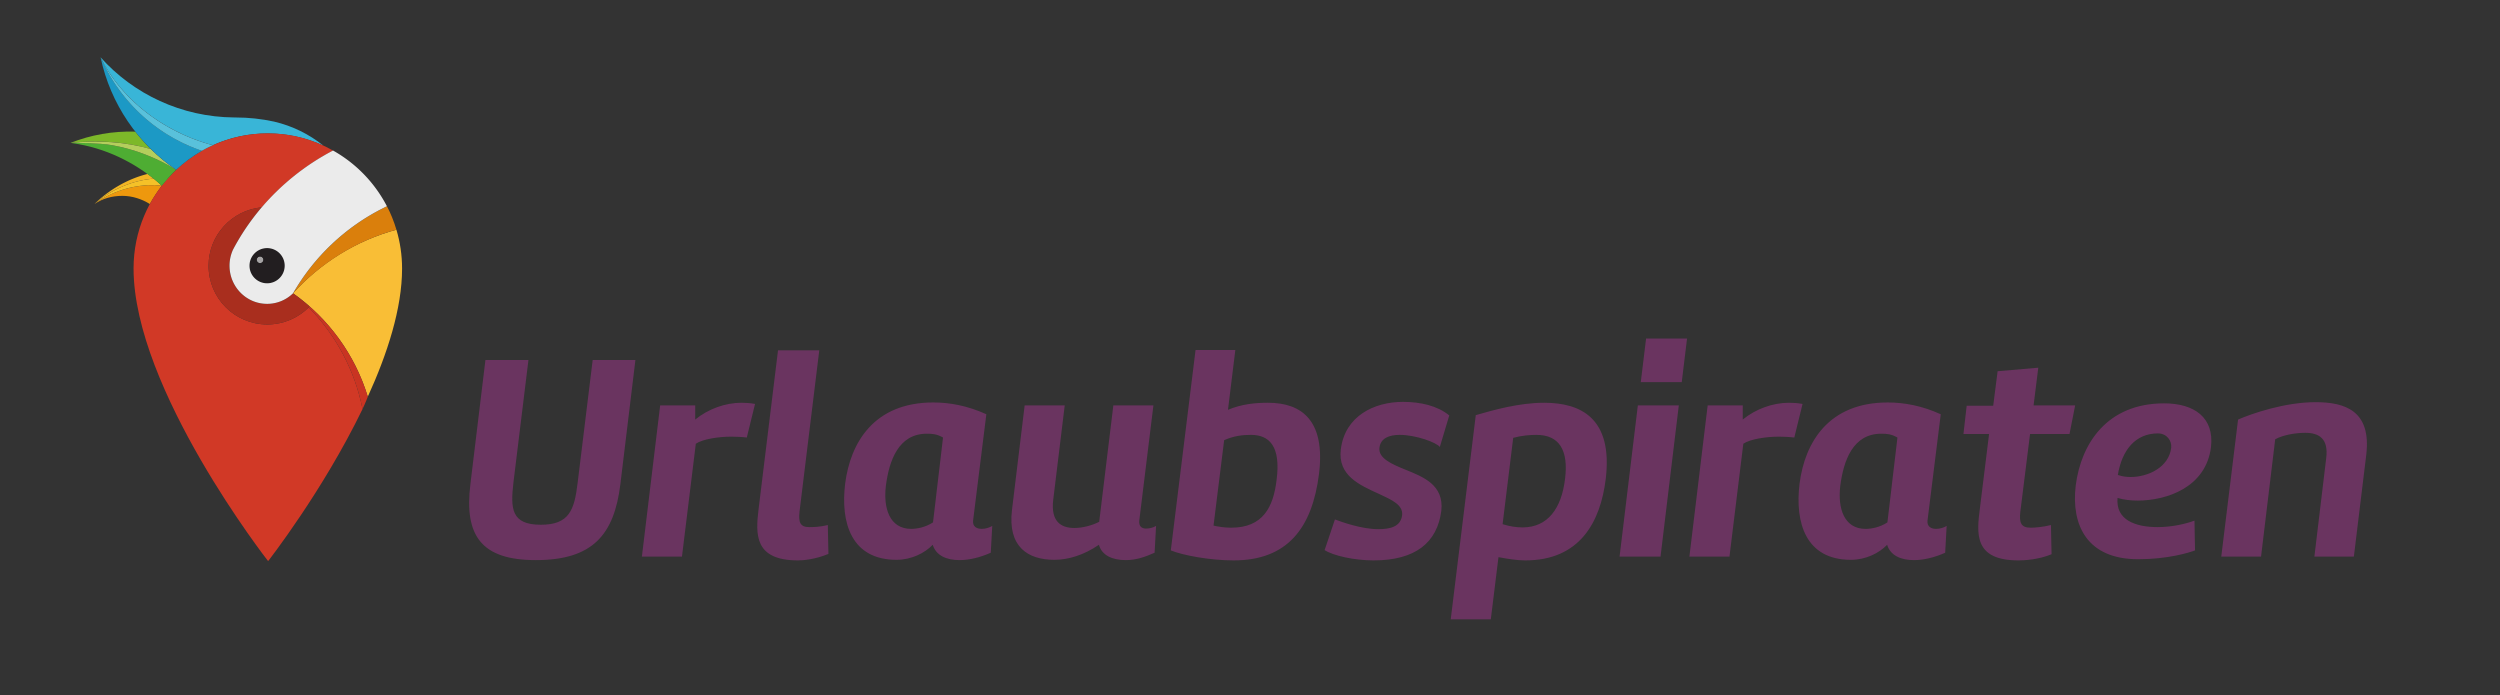 <svg xmlns="http://www.w3.org/2000/svg" xml:space="preserve" viewBox="0 0 3596 1000"><rect x="0" y="0" width="3596" height="1000" fill="#333333" stroke="none"/><path fill="#F9BE36" fill-rule="evenodd" d="M421.489 421.877c50.675 35.834 89.036 87.961 107.539 148.755 28.237-61.805 49.313-127.095 49.313-184.323 0-19.44-2.851-38.21-8.145-55.919-58.164 15.726-109.523 48.01-148.707 91.487" clip-rule="evenodd"/><path fill="#DA7F0C" fill-rule="evenodd" d="M421.489 421.877c39.042-42.867 91.074-75.902 148.696-91.484-3.512-11.832-8.097-23.304-13.647-33.81l-.023-.002.021.04c-1.732.86-3.454 1.739-5.168 2.631-54.31 27.189-99.655 70.191-129.879 122.625" clip-rule="evenodd"/><path fill="#A6A4A5" d="M374.062 368.956a4.777 4.777 0 0 1 4.778 4.778 4.777 4.777 0 1 1-9.555 0 4.778 4.778 0 0 1 4.777-4.778"/><path fill="#39B5D7" fill-rule="evenodd" d="M306.361 208.802c24.059-10.776 50.393-16.863 78.439-16.863 28.654 0 55.85 6.26 80.317 17.482-20.491-16.428-44.677-28.435-71.126-34.556-17.778-3.861-36.235-5.896-55.168-5.896-.615 0-1.232-.01-1.849-.025-76.017-.534-145.182-33.792-192.265-86.47 29.159 60.259 89.453 105.357 154.26 124.361 2.116.62 4.803 1.337 7.392 1.967" clip-rule="evenodd"/><path fill="#7DB829" fill-rule="evenodd" d="M101.531 205.471c39.21-4.096 78.418-1.824 115.496 9.022-8.019-7.854-15.512-16.303-22.463-25.137-32.577-1.023-63.918 4.685-93.033 16.115" clip-rule="evenodd"/><path fill="#EE980D" fill-rule="evenodd" d="M232.703 267.042c-56.143-5.99-96.077 25.704-96.726 26.364 11.797-7.895 24.926-11.682 40.177-11.682 14.267 0 28.227 4.743 39.351 11.723 5.134-9.15 10.835-17.848 17.198-26.405" clip-rule="evenodd"/><path fill="#D13926" fill-rule="evenodd" d="M479.028 216.517c-27.914-15.681-59.115-24.727-93.372-24.727-106.891 0-193.541 87.017-193.541 194.358 0 173.441 193.541 420.963 193.541 420.963s78.764-100.739 135.8-218.713c-11.163-56.128-38.801-107.133-77.48-146.228l-.065.06c-15.262 15.137-36.27 24.489-59.465 24.489-46.637 0-84.444-37.8-84.444-84.429 0-43.937 33.569-80.023 76.46-84.046 28.389-33.277 63.304-61.18 102.566-81.727" clip-rule="evenodd"/><path fill="#221E20" d="M384.194 356.853c-13.985 0-25.323 11.337-25.323 25.325 0 13.986 11.338 25.324 25.323 25.324 13.987 0 25.324-11.338 25.324-25.324 0-13.988-11.337-25.325-25.324-25.325m-10.132 21.659a4.777 4.777 0 0 1-4.777-4.777 4.777 4.777 0 1 1 9.555 0 4.778 4.778 0 0 1-4.778 4.777"/><path fill="#F5C128" d="M221.12 256.969c-30.884 2.405-61.798 15.884-85.143 36.437 2.693-2.235 42.108-32.191 96.726-26.364a232.622 232.622 0 0 0-11.583-10.073"/><path fill="#F2B524" fill-rule="evenodd" d="M212.335 250.179h-.001c-28.768 7.107-55.858 23.114-76.357 43.227 23.266-20.498 54.341-33.982 85.143-36.438a236.943 236.943 0 0 0-8.785-6.789" clip-rule="evenodd"/><path fill="#4EAD33" fill-rule="evenodd" d="M232.703 267.042c6.271-7.704 13.229-15.763 20.678-22.775-.003.189 0 .102 0 0-27.495-16.941-58.617-29.449-92.314-35.485-19.033-3.41-58.635-3.665-59.536-3.312 3.731.488 7.765 1.215 11.508 1.886 46.327 8.3 87.548 30.589 119.664 59.686" clip-rule="evenodd"/><path fill="#B4CE5C" d="M217.026 214.493c-.074-.021.074.021 0 0-36.763-10.755-76.62-12.978-115.496-9.022 6.378-.215 42.085.185 59.536 3.311 33.697 6.037 64.82 18.546 92.314 35.485-.001-.001.002 0 0 0-12.976-8.818-25.178-18.77-36.354-29.774"/><path fill="#1C99C5" fill-rule="evenodd" d="M253.38 244.267c.167-.156-.18.157 0 0 11.063-10.339 23.795-19.812 37.038-27.344-.113-.043.119.043 0 0-65.397-22.187-118.436-71.226-145.71-134.45 14.065 67.021 54.116 124.722 108.672 161.794" clip-rule="evenodd"/><path fill="#59C1DB" d="M306.361 208.802a173.058 173.058 0 0 1-7.392-1.967c-64.807-19.004-125.101-64.102-154.26-124.361 27.273 63.221 80.315 112.262 145.708 134.45a192.934 192.934 0 0 1 15.944-8.122"/><path fill="#C93422" fill-rule="evenodd" d="M529.029 570.632c-15.474-50.839-44.841-95.609-83.675-129.866-.476.495-.958.984-1.445 1.466v.001l.002-.002.064-.06c38.681 39.094 66.318 90.1 77.481 146.227 3.708-7.672 8.383-19.54 7.573-17.766" clip-rule="evenodd"/><path fill="#A92E1E" fill-rule="evenodd" d="M421.489 421.877c-9.698 9.396-22.833 15.175-37.295 15.175-29.847 0-54.042-24.568-54.042-54.874a55.362 55.362 0 0 1 4.998-23.047c11.44-21.77 25.35-42.178 41.317-60.893-42.895 4.021-76.466 40.113-76.466 84.052 0 46.629 37.808 84.43 84.444 84.43 23.199 0 44.21-9.356 59.472-24.496a89.06 89.06 0 0 0 1.431-1.452l.001-.009a283.748 283.748 0 0 0-23.86-18.886" clip-rule="evenodd"/><path fill="#EBEBEB" fill-rule="evenodd" d="M479.028 216.518c-61.342 32.102-112.097 82.133-143.878 142.614a55.354 55.354 0 0 0-4.998 23.046c0 30.306 24.196 54.874 54.042 54.874 14.485 0 27.593-5.753 37.295-15.175 30.225-52.538 75.491-95.397 129.879-122.625a301.958 301.958 0 0 1 5.169-2.631c-17.489-33.7-44.526-61.605-77.509-80.103m-94.834 190.985c-13.986 0-25.324-11.338-25.324-25.324 0-13.987 11.338-25.325 25.324-25.325 13.987 0 25.324 11.338 25.324 25.325 0 13.986-11.337 25.324-25.324 25.324" clip-rule="evenodd"/><path fill="#6A3460" d="M3195.074 800.576h57.218l20.345-168.689c11.443-6.357 29.245-9.324 43.231-9.324 19.497 0 33.908 8.053 30.093 36.874l-16.953 141.139h56.794l17.801-146.225c7.63-63.576-30.516-75.868-72.9-75.868-44.504 0-91.974 16.53-111.47 25.007l-24.159 197.086zm-72.05-156.397c-3.39 27.973-33.059 41.96-58.49 41.96-5.509 0-12.291-.848-18.225-2.967 5.934-36.027 25.431-59.762 57.642-59.762 12.716 0 20.345 10.596 19.073 20.769m-10.172-64c-82.225 0-119.523 58.066-127.152 118.251-6.782 57.219 16.53 105.96 89.854 105.96 42.384 0 72.901-9.324 81.802-12.715l-.848-42.808c-12.291 4.663-32.636 9.325-52.98 9.325-31.788 0-60.61-10.172-57.642-41.96 8.476 2.543 18.648 3.814 28.82 3.814 41.961 0 98.332-19.073 105.537-76.715 5.086-42.808-24.159-63.152-67.391-63.152m-264.904 150.463c-4.662 36.45-9.324 75.444 55.523 75.444 7.206 0 28.398-.848 47.471-8.901l-.848-41.96c-11.868 2.967-23.735 3.815-29.245 3.815-13.987 0-16.53-7.206-14.835-22.888l13.987-111.894h56.795l8.053-41.113h-59.762l6.782-54.251-58.49 5.086-6.358 49.589h-38.146l-4.662 40.689h36.874l-13.139 106.384zm-133.511 52.98c4.663 15.259 19.497 22.04 38.57 22.04 13.987 0 29.669-3.815 44.927-10.596l2.12-38.57c-4.239 2.544-9.749 4.239-15.259 4.239-7.205 0-13.139-3.391-12.291-11.868l19.072-153.006c-27.126-12.292-52.556-16.954-76.291-16.954-85.616 0-119.099 58.066-126.728 116.133-7.206 57.642 9.324 110.198 73.748 110.198 21.616 0 40.689-9.748 52.132-21.616m.424-32.212c-11.02 7.206-23.311 9.325-31.364 9.325-31.364 0-40.265-30.093-36.45-61.881 4.662-36.45 18.225-75.02 58.914-75.02 8.052 0 14.41.424 23.311 5.51l-14.411 122.066zM2507.6 638.245c10.172-6.782 33.06-10.172 51.285-10.172 5.51 0 15.682.423 22.04 1.271l11.867-48.318c-6.781-1.271-13.563-1.695-19.497-1.695-23.311 0-47.894 8.901-66.543 24.159v-20.345h-50.437l-26.278 217.431h57.642l19.921-162.331zm-147.491-88.583h58.914l7.629-62.728h-58.913l-7.63 62.728zm54.676 33.483h-58.914l-26.278 217.431h58.914l26.278-217.431zm-238.194 46.623c12.715-3.391 24.159-4.238 33.484-4.238 33.06 0 46.198 22.463 41.112 63.152-5.086 42.808-25.006 69.934-61.033 69.934-8.476 0-18.225-1.272-28.821-4.663l15.258-124.185zm-89.854 261.086h57.642l11.02-89.43c13.563 2.543 27.126 4.662 38.57 4.662 78.41 0 108.079-55.099 115.708-116.98 10.596-87.735-36.026-109.775-88.582-109.775-36.451 0-73.325 10.596-98.332 17.801l-36.026 293.722zm-2.117-293.298c-16.953-13.987-41.536-19.497-66.543-19.497-41.536 0-83.496 20.345-89.43 68.239-4.662 37.722 26.702 51.285 55.523 64.424 18.225 8.476 34.331 15.682 32.636 30.516-2.119 16.106-16.53 19.921-34.331 19.921-23.735 0-52.133-10.172-62.305-13.987l-14.835 44.079c12.292 8.053 42.808 14.835 70.358 14.835 60.609 0 91.55-25.854 97.484-71.205 4.238-37.722-26.702-49.166-51.709-59.338-19.921-8.053-38.993-16.53-37.298-31.364 1.695-13.987 13.987-18.649 29.245-18.649 23.311 0 52.98 11.019 57.642 17.377l13.563-45.351zm-323.816 35.603c14.411-6.358 26.702-7.629 38.57-7.629 26.278 0 43.232 16.106 36.874 64.847-4.662 38.994-19.497 68.663-65.271 68.663-9.325 0-17.378-1.272-25.431-2.967l15.258-122.914zm16.106-129.696h-57.218l-35.603 288.212c17.378 7.206 56.795 14.411 90.278 14.411 77.563 0 113.166-46.623 122.914-124.609 9.325-76.292-24.582-102.146-73.324-102.146-17.802 0-37.722 1.695-57.643 10.172l10.596-86.04zm-245.4 79.682h-57.643l-18.225 150.464c-6.358 52.98 22.887 71.629 61.033 71.629 19.921 0 42.384-6.781 64-21.616 4.239 15.259 19.497 22.04 38.57 22.04 13.986 0 26.278-3.815 41.536-10.596l2.119-38.57c-4.238 2.544-9.748 3.815-14.41 3.815-5.934 0-10.596-2.967-9.749-11.444l20.345-165.722h-57.643l-20.344 167.418c-9.748 5.086-23.735 8.9-35.603 8.9-19.496 0-34.331-9.324-30.516-40.688l16.53-135.63zm-189.88 200.477c4.662 15.259 19.496 22.04 38.569 22.04 13.987 0 29.669-3.815 44.927-10.596l2.12-38.57c-4.239 2.544-9.749 4.239-15.259 4.239-7.205 0-13.139-3.391-12.291-11.868l19.073-153.006c-27.126-12.292-52.556-16.954-76.292-16.954-85.615 0-119.099 58.066-126.728 116.133-7.205 57.642 9.325 110.198 73.748 110.198 21.616 0 40.689-9.748 52.133-21.616m.424-32.212c-11.02 7.206-23.312 9.325-31.365 9.325-31.364 0-40.264-30.093-36.45-61.881 4.662-36.45 18.225-75.02 58.914-75.02 8.053 0 14.411.424 23.311 5.51l-14.41 122.066zm-151.309 3.815c-11.868 2.967-21.616 2.967-26.702 2.967-13.139 0-15.682-6.782-13.987-22.464l28.398-231.841h-59.338l-27.974 228.45c-4.238 35.603-6.781 73.749 56.795 73.749 6.782 0 24.159-1.272 43.656-9.325l-.848-41.536zm-189.877-116.98c10.172-6.782 33.059-10.172 51.284-10.172 5.51 0 15.683.423 22.04 1.271l11.868-48.318c-6.782-1.271-13.563-1.695-19.497-1.695-23.311 0-47.894 8.901-66.543 24.159v-20.345h-50.437l-26.278 217.431h57.642l19.921-162.331zm-108.502 58.066 21.616-178.437h-61.457l-21.616 176.318c-4.662 39.841-12.291 60.609-52.98 60.609-42.808 0-43.656-23.311-39.417-60.609l21.616-176.318h-61.881l-21.616 178.437c-9.325 75.02 16.53 109.351 94.093 109.351 81.801 0 112.741-36.45 121.642-109.351"/></svg>